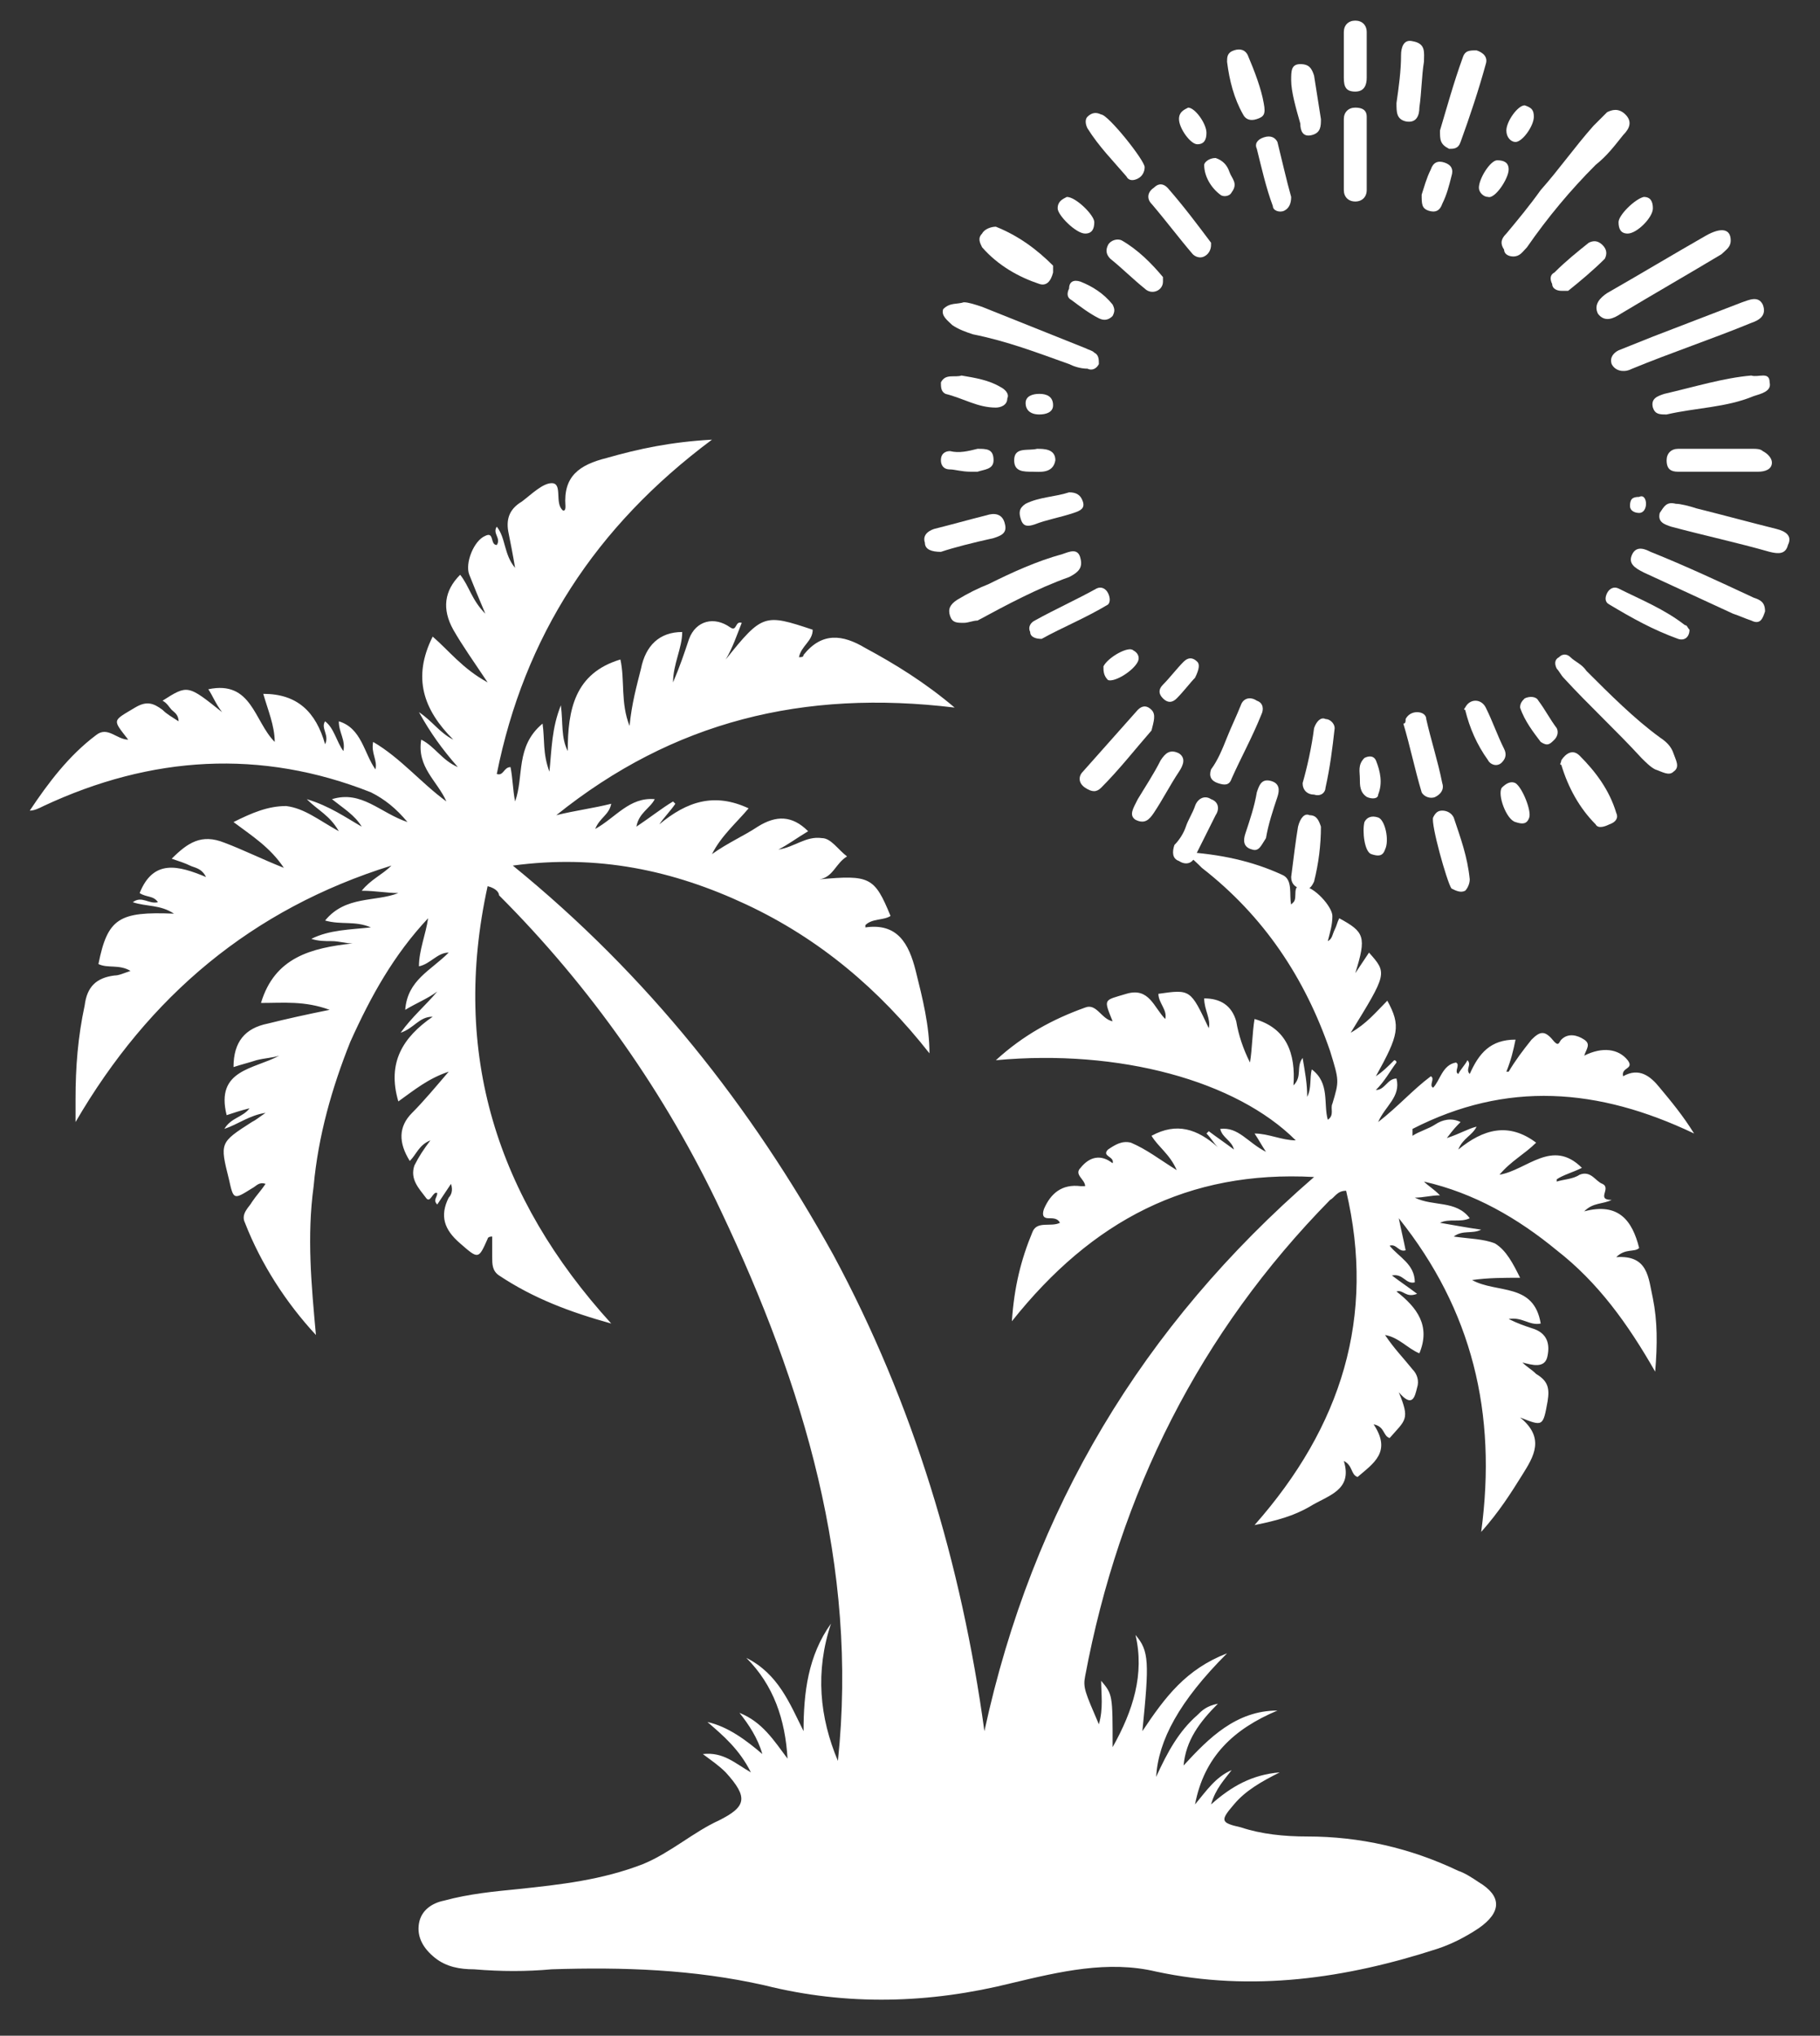 <?xml version="1.0" encoding="UTF-8"?> <svg xmlns="http://www.w3.org/2000/svg" xmlns:xlink="http://www.w3.org/1999/xlink" version="1.1" x="0px" y="0px" viewBox="0 0 79.5 88.9" style="enable-background:new 0 0 79.5 88.9;" xml:space="preserve"><rect x="0" y="0" width="79.5" height="88.9" fill="#333333" stroke="none"/> <style type="text/css"> .st0{fill:#FFFFFF;stroke:#000000;stroke-miterlimit:10;} .st1{fill:#C1B496;} .st2{fill:#FFFFFF;} .st3{fill:#DBD4C7;} .st4{fill:#645F51;} .st5{fill:#ABC170;} .st6{fill:#68802B;} .st7{fill:#7BC9D2;} .st8{fill:#00ADB9;} .st9{fill:#FBB126;} .st10{fill:#68762B;} .st11{fill:#AFD4D4;} .st12{fill:#00A4C0;} .st13{fill:url(#SVGID_1_);} .st14{clip-path:url(#SVGID_00000182529101737603480870000017527516230290552725_);} .st15{fill:#514D40;} .st16{fill:none;stroke:#514D40;stroke-width:3;stroke-miterlimit:10;} .st17{clip-path:url(#SVGID_00000158710876255480499040000012168058259816082611_);} .st18{fill:none;} .st19{clip-path:url(#SVGID_00000177445474876987352720000004968421911697012386_);} .st20{fill:none;stroke:#514D40;stroke-miterlimit:10;} .st21{fill:#FFFFFF;stroke:#FFFFFF;stroke-miterlimit:10;} .st22{fill:none;stroke:#FFFFFF;stroke-width:0.25;stroke-linejoin:round;stroke-miterlimit:10;} .st23{fill:#29AAE1;} </style> <g id="fond"> </g> <g id="Calque_1"> <g id="S6bABM_00000178915168807001386920000016598767761634896552_"> <g> <path class="st2" d="M21.3,38.7c-1.6,7.3,0.4,13.6,5.4,19.1c-1.8-0.5-3.4-1.1-4.9-2.1c-0.3-0.2-0.3-0.5-0.3-0.8 c0-0.3,0-0.6,0-0.9c-0.2,0-0.2,0.1-0.2,0.1c-0.4,0.9-0.4,0.9-1.2,0.2c-0.7-0.6-0.9-1.2-0.5-2c0.1-0.1,0.2-0.3,0.1-0.6 c-0.2,0.3-0.4,0.6-0.6,0.9c-0.2-0.2,0-0.3,0-0.5c-0.2-0.1-0.3,0.5-0.5,0.2c-0.3-0.4-0.7-0.8-0.5-1.4c0.2-0.4,0.4-0.7,0.7-1.1 c-0.5,0.2-0.6,0.6-0.9,0.9c-0.5-0.8-0.5-1.5,0.1-2.1c0.5-0.5,1-1.1,1.6-1.8c-0.9,0.3-1.5,0.8-2.2,1.3c-0.5-1.7,0.2-2.8,1.5-3.7 c-0.6,0-0.8,0.5-1.4,0.7c0.5-0.7,1.1-1.2,1.6-1.8c-0.4,0.3-0.9,0.5-1.4,0.8c0.1-1.3,1.1-1.7,1.9-2.5c-0.5,0-0.8,0.5-1.3,0.6 c0-0.7,0.3-1.4,0.4-2.1c-1.5,1.6-2.5,3.4-3.4,5.4c-0.8,2-1.4,4.1-1.6,6.3c-0.3,2.2-0.1,4.3,0.1,6.5c-1.3-1.4-2.4-3.1-3.1-4.9 c-0.2-0.4,0.2-0.7,0.3-0.9c0.2-0.3,0.4-0.5,0.6-0.8c-0.3-0.1-0.4,0.1-0.6,0.2c-0.8,0.5-0.8,0.5-1-0.4c-0.4-1.6-0.4-1.6,1-2.5 c0.2-0.1,0.3-0.2,0.6-0.4c-0.7,0.1-1.2,0.5-1.8,0.7c0.3-0.5,0.8-0.5,1.1-0.9c-0.4,0.1-0.7,0.2-1,0.3c-0.5-2,1.2-2,2.3-2.6 c-0.3,0.1-0.6,0.1-1,0.2c-0.3,0.1-0.7,0.2-1,0.3c0-1.1,0.5-1.7,1.5-1.9c0.8-0.2,1.7-0.4,2.7-0.6c-1.1-0.4-2-0.3-3-0.3 c0.6-2,2.2-2.4,4-2.6c-0.3,0-0.6-0.1-0.9-0.1c-0.3,0-0.6,0-0.9-0.1c0.8-0.4,1.7-0.4,2.6-0.5c-0.7-0.3-1.3-0.1-2-0.3 c0.9-1.1,2.2-0.8,3.2-1.2c-0.5,0-1-0.1-1.6-0.1c0.4-0.5,0.9-0.7,1.3-1.1C11,39.7,6.5,43.5,3.3,49c0-0.3,0-0.7,0-1 c0-1.4,0.1-2.7,0.4-4.1c0.1-0.8,0.5-1.2,1.3-1.3c0.2,0,0.4-0.1,0.7-0.2c-0.5-0.3-1-0.1-1.4-0.3c0.4-2,0.9-2.3,3.3-2.2 c-0.6-0.4-1.2-0.3-1.8-0.5c0.4-0.3,0.7,0.1,1.1,0c-0.2-0.3-0.5-0.2-0.8-0.4c0.6-1.5,1.7-1.2,2.9-0.7c-0.2-0.4-0.5-0.4-0.7-0.5 c-0.2-0.1-0.5-0.2-0.8-0.3c0.7-0.7,1.3-1.1,2.3-0.7c0.8,0.3,1.6,0.7,2.6,1.1c-0.6-0.9-1.4-1.4-2.2-2c0.8-0.4,1.5-0.7,2.3-0.7 c0.8,0.1,1.4,0.6,2.3,1.1c-0.4-0.7-0.9-0.9-1.4-1.4c1,0.3,1.7,0.8,2.4,1.2c-0.3-0.5-0.8-0.8-1.3-1.2c1.3-0.4,2.1,0.6,3.3,1 c-0.5-0.6-1-1-1.6-1.3c-4.8-1.9-9.6-1.6-14.3,0.6c-0.2,0.1-0.4,0.2-0.6,0.2C2.1,34.2,3,33,4.2,32.1c0.5-0.4,0.9,0.2,1.4,0.2 c-0.7-0.9-0.7-0.8,0.3-1.4c0.5-0.3,0.8-0.2,1.2,0.1c0.2,0.2,0.4,0.3,0.7,0.5c0-0.3-0.2-0.4-0.3-0.5c-0.1-0.1-0.2-0.3-0.4-0.4 c1.1-0.7,1.1-0.7,2.6,0.5c-0.3-0.4-0.4-0.7-0.6-1c1.9-0.4,2,1.4,2.9,2.3c0-0.7-0.3-1.4-0.5-2.1c1.5,0,2.3,0.8,2.7,2.2 c0.2-0.4-0.2-0.7,0-1c0.4,0.3,0.5,0.9,0.8,1.3c0.1-0.5-0.2-0.8-0.2-1.3c1,0.3,1.1,1.4,1.6,2.1c0.1-0.4-0.2-0.7-0.1-1.2 c1.2,0.7,2.1,1.8,3.2,2.6c-0.4-0.9-1.3-1.5-1.1-2.7c0.6,0.3,0.9,0.9,1.6,1.2c-0.7-0.8-1.2-1.5-1.7-2.4c0.6,0.4,0.9,0.9,1.5,1.2 c-1.3-1.3-1.8-2.7-0.9-4.5c0.7,0.6,1.3,1.4,2.4,2c-0.6-0.9-1.1-1.6-1.5-2.3c-0.5-0.9-0.4-1.7,0.3-2.4c0.4,0.5,0.5,1.1,1.1,1.7 c-0.3-0.7-0.5-1.2-0.7-1.7c-0.2-0.5,0.2-1.5,0.7-1.7c0.4-0.2,0.2,0.4,0.5,0.4c0.2-0.3-0.2-0.5,0-0.8c0.4,0.5,0.3,1.2,0.8,1.8 c-0.1-0.6-0.2-1.1-0.3-1.6c-0.1-0.6,0.1-1,0.6-1.3c0.4-0.3,0.9-0.8,1.3-0.8c0.5,0,0.1,0.9,0.5,1.2c0.1,0,0.1-0.1,0.1-0.2 c-0.1-1.3,0.6-1.8,1.8-2.1c1.4-0.4,2.8-0.7,4.6-0.8c-5.1,3.8-8.2,8.6-9.4,14.6c0.3,0.1,0.3-0.3,0.6-0.3c0.1,0.5,0.1,1,0.2,1.5 c0.4-1.1,0-2.4,1.2-3.4c0.1,0.7,0,1.3,0.3,2.1c0.1-1,0.1-1.9,0.5-2.9c0.1,0.8,0,1.4,0.3,2c0-1.8,0.3-3.4,2.3-4 c0.2,0.9,0,1.9,0.4,2.9c0.1-1,0.3-1.7,0.5-2.5c0.2-1,0.8-1.6,1.8-1.6c0,0.7-0.4,1.4-0.4,2.2c0.3-0.7,0.5-1.3,0.7-1.9 c0.3-0.8,1.1-1,1.8-0.5c0.3,0.2,0.2-0.3,0.5-0.2c-0.2,0.5-0.4,1.1-0.7,1.6c1.6-2,1.7-2,3.8-1.3c0,0.5-0.5,0.7-0.6,1.2 c0.1,0,0.2,0,0.2-0.1c0.8-1,1.7-0.9,2.7-0.3c1.3,0.7,2.6,1.5,3.9,2.6c-6.6-0.8-12.3,0.6-17.4,4.7c0.8-0.2,1.6-0.3,2.4-0.5 c-0.1,0.5-0.5,0.6-0.7,1.1c0.9-0.5,1.5-1.4,2.6-1.3c-0.2,0.4-0.7,0.6-0.8,1.2c0.6-0.4,1.1-0.8,1.6-1.1c0,0,0.1,0.1,0.1,0.1 c-0.2,0.3-0.5,0.6-0.7,0.9c1.2-1,2.4-1.4,3.9-0.7c-0.5,0.6-1.2,1.2-1.6,2c0.7-0.5,1.4-0.8,2-1.2c0.8-0.5,1.5-0.5,2.2,0.2 c-0.5,0.3-0.9,0.6-1.3,0.8c0.7-0.1,1.2-0.6,1.9-0.5c0.4,0,0.7,0.5,1.1,0.8c-0.5,0.3-0.6,0.9-1.2,1c2.2-0.2,2.4-0.1,3.1,1.6 c-0.3,0.2-0.8,0.1-1.1,0.4c0,0.1,0,0.1,0,0.1c1.4-0.2,1.9,0.7,2.2,1.9c0.3,1.2,0.6,2.4,0.6,3.6c-2.2-2.8-4.8-5-8-6.5 c-3.2-1.5-6.5-2.2-10.2-1.7c5.9,4.8,10.4,10.5,14,17c3.5,6.5,5.6,13.5,6.6,20.8c2.1-9.7,6.9-17.7,14.4-24.2 c-5.5-0.3-9.7,1.9-13.2,6.3c0.1-1.5,0.4-2.7,0.9-3.9c0.2-0.5,0.8-0.2,1.2-0.4c-0.1-0.2-0.3-0.2-0.5-0.2c-0.2,0-0.3-0.1-0.2-0.4 c0.3-0.7,0.8-1.1,1.6-1c0.1,0,0.1,0,0.2,0c0-0.3-0.5-0.5-0.2-0.8c0.4-0.5,0.9-0.6,1.4-0.2c0.1-0.3-0.5-0.3-0.2-0.6 c0.3-0.2,0.6-0.4,1-0.3c0.7,0.3,1.2,0.7,2,1.2c-0.3-0.7-0.8-1-1.1-1.5c1.1-0.6,2-0.3,2.9,0.5c-0.2-0.2-0.3-0.4-0.5-0.6 c0,0,0.1-0.1,0.1-0.1c0.4,0.3,0.7,0.5,1.1,0.8c-0.1-0.4-0.5-0.5-0.6-0.9c0.8-0.1,1.2,0.6,2,1c-0.2-0.3-0.3-0.5-0.5-0.8 c0.6,0,1.2,0.3,1.8,0.3c-2.6-2.6-7.7-4-13.1-3.5c1.2-1.1,2.5-1.8,3.9-2.3c0.5-0.2,0.7,0.5,1.2,0.6c-0.4-1-0.4-0.9,0.6-1.2 c1-0.3,1.2,0.6,1.7,1.1c0.1-0.4-0.3-0.7-0.3-1.1c1.4-0.2,1.4-0.2,2.2,1.5c0.1-0.4-0.2-0.8-0.2-1.3c0.7,0,1.2,0.3,1.4,1 c0.1,0.6,0.3,1.2,0.6,1.8c0.1-0.6,0.1-1.3,0.2-1.9c1.4,0.4,1.8,1.5,1.7,2.9c0.4-0.4,0.1-0.8,0.4-1.2c0.1,0.6,0.2,1.1,0.2,1.7 c0.2-0.4,0.1-0.8,0.2-1.2c0.8,0.6,0.5,1.5,0.7,2.2c0.3-0.2,0.1-0.5,0.2-0.7c0.3-1,0.3-1-0.1-2.3c-1.1-3.2-2.9-5.9-5.6-8 c-0.2-0.2-0.4-0.4-0.8-0.7c1.6,0.1,3,0.4,4.3,1c0.5,0.2,0.3,0.9,0.4,1.3c0,0,0.1-0.1,0.1-0.1c0.2-0.2-0.1-0.8,0.4-0.7 c0.5,0,1.3,0.9,1.3,1.3c0,0.4-0.1,0.7-0.2,1.1c0.2-0.1,0.2-0.3,0.3-0.5c0.1-0.2,0.1-0.3,0.2-0.5c1.1,0.6,1.2,0.8,0.7,2.4 c0.2-0.3,0.4-0.6,0.6-0.9c0.8,0.9,0.8,0.9-0.8,3.5c0.7-0.4,1.1-0.9,1.6-1.4c0.6,1.1,0.5,1.5-0.5,3.3c0.3-0.2,0.5-0.4,0.8-0.7 c0,0,0.1,0,0.1,0.1c-0.3,0.4-0.5,0.8-0.9,1.2c0.4,0,0.5-0.5,0.9-0.5c0.2,0.8-0.5,1.2-0.8,1.9c0.9-0.7,1.5-1.4,2.3-2 c0.2,0.1-0.1,0.4,0.1,0.5c0.3-0.3,0.4-1,1-1.1c0.2,0.1-0.1,0.4,0.1,0.5c0.1-0.2,0.3-0.4,0.4-0.6c0.2,0.2-0.1,0.4,0.1,0.6 c0.4-0.9,0.9-1.5,2-1.5c-0.1,0.5-0.2,0.9-0.4,1.4c0,0,0.1,0,0.1,0c0.3-0.5,0.6-0.9,1-1.4c0.4-0.4,0.6-0.4,1,0.1 c0.2,0.2,0.2,0,0.3-0.1c0.3-0.3,0.7-0.2,1,0c0.3,0.2,0.1,0.4,0,0.7c0.8-0.4,1.5-0.3,1.9,0.2c0.3,0.4-0.3,0.3-0.2,0.7 c0.7-0.4,1.2,0,1.6,0.5c0.5,0.6,1,1.2,1.5,2c-4.2-2-8.2-2.3-12.3-0.2c0,0.1,0,0.2,0,0.3c0.3-0.2,0.7-0.3,1-0.5 c0.3-0.2,0.7-0.3,1.1-0.1c-0.2,0.2-0.3,0.3-0.6,0.7c0.6-0.2,0.9-0.4,1.3-0.5c-0.2,0.4-0.6,0.5-0.8,1c1.1-0.9,2.2-1.2,3.4-0.3 c-0.5,0.5-1.1,0.8-1.6,1.4c1.2-0.2,2.3-1.6,3.6-0.3c-0.4,0.2-0.8,0.3-1.1,0.5c0,0,0,0.1,0,0.1c0.3-0.1,0.7-0.1,1-0.3 c0.5-0.2,0.7,0.3,1,0.4c0.4,0.2-0.3,0.7,0.4,0.7c-0.4,0.2-0.8,0.1-1.2,0.5c1.5-0.4,2.1,0.4,2.4,1.6c-0.2,0.2-0.6,0-1,0.4 c1.4-0.1,1.4,0.9,1.6,1.8c0.2,1,0.2,2,0.1,3.2c-1.2-2.1-2.5-3.9-4.3-5.3c-1.7-1.4-3.6-2.5-5.8-3c0.2,0.2,0.4,0.3,0.7,0.6 c-0.4,0-0.7,0.1-1.1,0.1c0.8,0.4,1.8,0.1,2.4,0.9c-0.4,0.2-0.9,0-1.3,0.2c0.6,0.1,1.1,0.2,1.8,0.3c-0.4,0.2-0.8,0-1.2,0.3 c0.7,0.1,1.3,0.1,1.8,0.3c0.5,0.3,0.8,0.9,1.1,1.5c-0.7,0-1.4,0-2.1,0.1c1.1,0.6,2.7,0.1,3,1.9c-0.5,0.1-0.8-0.3-1.4-0.2 c0.4,0.2,0.7,0.3,1,0.4c0.7,0.2,0.8,0.7,0.7,1.2c-0.1,0.6-0.7,0.4-1.1,0.3c0.2,0.2,0.4,0.3,0.6,0.5c0.5,0.3,0.6,0.6,0.5,1.2 c-0.2,1.1-0.2,1.1-1.2,0.7c1.1,0.9,0.6,1.7,0.1,2.5c-0.5,0.8-1,1.6-1.8,2.5c0.7-5.2-0.4-9.7-3.6-13.7c0.1,0.5,0.2,0.9,0.3,1.4 c-0.3,0.1-0.4-0.3-0.7-0.2c0.4,0.5,1.1,0.8,1.1,1.6c-0.4,0.1-0.5-0.4-1-0.3c0.4,0.3,0.7,0.5,1.1,0.8c-0.5,0.2-0.6-0.2-0.9-0.1 c0.9,0.7,1.5,1.5,1,2.7c-0.5-0.2-0.9-0.7-1.5-0.8c0.4,0.6,0.8,1,1.2,1.5c0.2,0.2,0.3,0.5,0.2,0.8c-0.1,0.4-0.2,0.9-0.8,0.2 c0.5,1.2,0.3,1.2-0.4,2c-0.3-0.1-0.2-0.5-0.7-0.6c0.8,1.2,0,1.7-0.7,2.3c-0.3-0.1-0.2-0.5-0.6-0.7c0.4,1.3-0.7,1.5-1.5,2 c-0.7,0.4-1.4,0.6-2.4,0.8c3.8-4.3,5.3-9.1,4-14.6c-0.4,0-0.5,0.3-0.7,0.4c-5.7,5.8-9.2,12.8-10.7,20.8c-0.1,0.5,0,0.7,0.6,2.1 c0.2-0.7,0.1-1.3,0.1-1.9c0.5,0.6,0.5,0.6,0.5,2.9c0.9-1.6,1.4-3.2,1-4.9c0.6,0.7,0.6,1.2,0.3,4.2c1-1.5,1.9-2.7,3.7-3.4 c-2.1,2.1-3,3.8-3.1,5.4c0.5-1.1,1-2,1.8-2.7c0.2-0.2,0.4-0.4,0.9-0.5c-0.8,0.8-1.4,1.6-1.5,2.7c1.1-1.2,2.3-2.4,4.1-2.4 c-1.9,0.8-3.2,2-3.6,4.1c0.5-0.6,0.9-1.2,1.6-1.5c-0.3,0.4-0.7,0.8-0.9,1.5c0.9-0.8,1.8-1.3,3-1.4c-0.8,0.4-1.5,0.8-2,1.4 c-0.6,0.7-0.6,0.8,0.3,1c0.9,0.3,1.9,0.4,2.9,0.4c2.3,0,4.5,0.5,6.6,1.5c0.3,0.1,0.6,0.3,0.9,0.5c1,0.6,1,1.3,0,2 c-0.6,0.4-1.2,0.7-1.8,0.9c-4,1.3-8.1,1.9-12.3,1c-2.1-0.5-4.2,0-6.3,0.5c-3.6,0.9-7.2,1-10.8,0.1c-3.1-0.7-6.2-0.8-9.3-0.7 c-1.1,0.1-2.2,0.1-3.4,0c-0.6,0-1.2-0.1-1.7-0.5c-0.5-0.4-0.8-0.9-0.7-1.5c0.1-0.6,0.6-0.9,1.1-1c1.1-0.3,2.2-0.4,3.2-0.5 c1.9-0.2,3.7-0.4,5.5-1.1c1.2-0.5,2.2-1.4,3.3-1.9c1.2-0.6,1.3-1,0.3-2.1c-0.3-0.3-0.6-0.5-1-0.8c0.9-0.1,1.4,0.4,2.1,0.8 c-0.5-1-1.2-1.6-1.9-2.2c0.9,0.2,1.7,0.8,2.4,1.4c-0.2-0.7-0.6-1.3-1-1.8c1,0.4,1.5,1.2,2.1,2c-0.1-1.7-0.6-3.2-1.8-4.4 c1.4,0.7,1.9,2,2.5,3.2c0-1.7,0.2-3.3,1.2-4.7c-0.7,2.1-0.5,4.1,0.3,6c0.9-8.5-1.5-16.4-5.1-24c-2.4-5.1-5.7-9.8-9.7-13.8 C21.8,39,21.7,38.8,21.3,38.7z"></path> </g> </g> <g> <path class="st2" d="M66.1,11.2c-0.2,0-0.4-0.1-0.4-0.3c-0.2-0.3-0.1-0.5,0.1-0.7c0.5-0.6,1-1.2,1.5-1.9c0.8-0.9,1.5-1.9,2.3-2.8 c0.2-0.2,0.4-0.4,0.6-0.6C70.4,4.8,70.7,4.7,71,5c0.3,0.3,0.2,0.6-0.1,0.9c-0.4,0.5-0.7,0.9-1.2,1.3c-1.1,1.1-2.1,2.3-3,3.6 C66.5,11,66.4,11.2,66.1,11.2z"></path> <path class="st2" d="M42.1,13.2c0.2,0,0.5,0.1,0.8,0.2c1.5,0.6,3,1.2,4.5,1.8c0.2,0.1,0.3,0.1,0.4,0.2c0.2,0.1,0.2,0.3,0.2,0.5 c-0.1,0.2-0.3,0.3-0.5,0.2c-0.3,0-0.6-0.1-0.8-0.2c-1.4-0.5-2.7-1-4.2-1.3c-0.3-0.1-0.6-0.2-0.9-0.4c-0.2-0.2-0.5-0.4-0.4-0.7 C41.5,13.2,41.8,13.3,42.1,13.2z"></path> <path class="st2" d="M70.9,16.2c-0.2,0-0.4-0.1-0.5-0.3c-0.1-0.3,0.1-0.5,0.3-0.6c0.5-0.2,1-0.4,1.5-0.6c1.3-0.5,2.6-1,3.9-1.5 c0.3-0.1,0.7-0.3,0.9,0.1c0.2,0.5-0.2,0.7-0.5,0.8c-1.7,0.7-3.5,1.3-5.2,2C71.1,16.2,71,16.2,70.9,16.2z"></path> <path class="st2" d="M42.1,27.2c-0.3,0-0.5,0-0.6-0.3c-0.1-0.3,0-0.5,0.3-0.7c0.5-0.3,0.9-0.5,1.4-0.7c1-0.5,2.1-1,3.2-1.3 c0.3-0.1,0.7-0.3,0.8,0.2c0.1,0.4-0.1,0.6-0.5,0.8c-1.4,0.5-2.7,1.2-4,1.9C42.5,27.1,42.3,27.2,42.1,27.2z"></path> <path class="st2" d="M75.6,10.5c0,0.3-0.2,0.4-0.4,0.6c-1.5,0.9-2.9,1.7-4.4,2.6c-0.3,0.2-0.7,0.4-1,0c-0.2-0.4,0.1-0.7,0.4-0.9 c1.4-0.8,2.9-1.7,4.3-2.5C75.2,9.9,75.6,10,75.6,10.5z"></path> <path class="st2" d="M77.1,26.7c-0.1,0.3-0.2,0.6-0.6,0.4c-0.3-0.1-0.5-0.2-0.8-0.3c-1.3-0.6-2.6-1.2-3.9-1.8 c-0.4-0.2-0.7-0.4-0.5-0.8c0.2-0.4,0.6-0.2,0.8-0.1c1.5,0.6,3,1.3,4.5,2C76.9,26.2,77.1,26.3,77.1,26.7z"></path> <path class="st2" d="M73.2,22c0.2,0,0.6,0.1,0.9,0.2c1.2,0.3,2.3,0.6,3.5,0.9c0.4,0.1,0.7,0.3,0.5,0.7c-0.1,0.4-0.4,0.4-0.8,0.3 c-1.4-0.4-2.8-0.7-4.3-1.1c-0.3-0.1-0.6-0.2-0.5-0.6C72.7,22.1,72.8,21.9,73.2,22z"></path> <path class="st2" d="M76.5,16.4c0.3,0.1,0.8-0.2,0.8,0.3c0.1,0.4-0.4,0.5-0.7,0.6c-1.2,0.5-2.5,0.5-3.8,0.8c-0.3,0-0.5,0-0.6-0.3 c-0.1-0.4,0.2-0.5,0.5-0.6C74,16.9,75.3,16.5,76.5,16.4z"></path> <path class="st2" d="M62.9,5.7c0.3-1,0.6-2.1,1-3.2c0.1-0.3,0.3-0.3,0.6-0.3c0.3,0.1,0.5,0.3,0.4,0.6c-0.3,1.1-0.7,2.3-1.1,3.4 c-0.1,0.3-0.3,0.3-0.5,0.3C62.9,6.3,62.9,6.1,62.9,5.7z"></path> <path class="st2" d="M75.1,20.6c-0.6,0-1.2,0-1.8,0c-0.3,0-0.5-0.1-0.5-0.5c0-0.3,0.2-0.5,0.5-0.5c1.1,0,2.2,0,3.3,0 c0.1,0,0.3,0,0.4,0.1c0.2,0.1,0.4,0.3,0.4,0.5c0,0.3-0.3,0.4-0.6,0.4C76.3,20.6,75.7,20.6,75.1,20.6 C75.1,20.6,75.1,20.6,75.1,20.6z"></path> <path class="st2" d="M46,11.9c-0.1,0.4-0.3,0.6-0.6,0.5c-0.9-0.3-1.8-0.8-2.5-1.6c-0.1-0.2-0.2-0.4,0-0.6c0.1-0.2,0.4-0.3,0.6-0.3 c1,0.4,1.8,1,2.5,1.7C46,11.7,46,11.8,46,11.9z"></path> <path class="st2" d="M59.7,6.8c0,0.5,0,1,0,1.5c0,0.3-0.2,0.5-0.5,0.5c-0.3,0-0.5-0.2-0.5-0.5c0-1,0-2.1,0-3.1 c0-0.3,0.2-0.5,0.5-0.5c0.3,0,0.5,0.1,0.5,0.4C59.7,5.7,59.7,6.2,59.7,6.8C59.7,6.8,59.7,6.8,59.7,6.8z"></path> <path class="st2" d="M52.9,10.7c0,0.2-0.1,0.4-0.3,0.5c-0.2,0.1-0.4,0-0.5-0.1c-0.6-0.7-1.2-1.5-1.8-2.2c-0.2-0.2-0.2-0.5,0.1-0.7 c0.2-0.2,0.4-0.2,0.6,0c0.7,0.8,1.3,1.6,1.9,2.4C52.9,10.6,52.9,10.6,52.9,10.7z"></path> <path class="st2" d="M41.1,24.1c-0.4,0-0.7-0.1-0.7-0.4c-0.1-0.3,0.1-0.5,0.4-0.6c0.8-0.2,1.5-0.4,2.3-0.6 c0.3-0.1,0.7-0.1,0.8,0.4c0.1,0.4-0.2,0.5-0.5,0.6C42.5,23.7,41.7,23.9,41.1,24.1z"></path> <path class="st2" d="M50,7.3c0,0.2-0.1,0.4-0.3,0.5c-0.2,0.1-0.4,0.1-0.5-0.1C48.6,7,48,6.4,47.5,5.6c-0.1-0.2-0.1-0.4,0-0.5 c0.2-0.2,0.4-0.2,0.6-0.1C48.4,5,50,7,50,7.3z"></path> <path class="st2" d="M73.8,27.5c0,0.3-0.2,0.5-0.5,0.4c-1.1-0.4-2-0.9-3-1.5c-0.2-0.1-0.2-0.3-0.1-0.5c0.1-0.2,0.3-0.3,0.5-0.2 c1,0.5,2,0.9,2.9,1.6C73.7,27.3,73.7,27.4,73.8,27.5z"></path> <path class="st2" d="M45.5,27.9c-0.3,0-0.5-0.1-0.5-0.3c-0.1-0.2,0-0.4,0.2-0.5c0.9-0.5,1.8-0.9,2.7-1.4c0.2-0.1,0.4,0,0.5,0.2 c0.1,0.2,0.1,0.4,0,0.5C47.4,27,46.4,27.4,45.5,27.9z"></path> <path class="st2" d="M56.4,8.6c0,0.3-0.1,0.5-0.3,0.6c-0.2,0.1-0.5,0-0.5-0.2c-0.3-0.8-0.5-1.7-0.7-2.5c-0.1-0.2,0-0.4,0.3-0.5 c0.3-0.1,0.5,0,0.6,0.2C56,7,56.2,7.9,56.4,8.6z"></path> <path class="st2" d="M55.2,4.5c0.1,0.5,0,0.6-0.3,0.7c-0.3,0.1-0.5,0-0.6-0.2c-0.4-0.7-0.6-1.5-0.7-2.3c0-0.2,0-0.4,0.3-0.5 c0.3-0.1,0.5,0,0.6,0.2C54.8,3.1,55.1,3.9,55.2,4.5z"></path> <path class="st2" d="M62.2,2.7c-0.1,0.6-0.1,1.3-0.2,2c0,0.3-0.1,0.7-0.6,0.6C61,5.2,61,4.9,61,4.5c0.1-0.7,0.2-1.4,0.2-2.1 c0-0.3,0.1-0.7,0.5-0.6C62.3,1.9,62.2,2.3,62.2,2.7z"></path> <path class="st2" d="M42,16.4c0.6,0.1,1.2,0.2,1.7,0.5c0.2,0.1,0.4,0.3,0.3,0.5c0,0.3-0.3,0.4-0.5,0.4c-0.8,0-1.4-0.4-2.2-0.6 c-0.2-0.1-0.2-0.3-0.2-0.5C41.3,16.3,41.7,16.5,42,16.4z"></path> <path class="st2" d="M59.7,2.5c0,0.3,0,0.6,0,0.9c0,0.3-0.1,0.6-0.5,0.6c-0.4,0-0.5-0.2-0.5-0.6c0-0.7,0-1.4,0-2 c0-0.3,0.2-0.5,0.5-0.5c0.3,0,0.5,0.2,0.5,0.5C59.7,1.8,59.7,2.1,59.7,2.5C59.7,2.5,59.7,2.5,59.7,2.5z"></path> <path class="st2" d="M56.4,3.5c0-0.4,0-0.7,0.4-0.7c0.4,0,0.5,0.2,0.6,0.5c0.1,0.6,0.2,1.3,0.3,1.9c0,0.3,0,0.6-0.4,0.7 c-0.4,0.1-0.5-0.2-0.5-0.5C56.6,4.7,56.4,4,56.4,3.5z"></path> <path class="st2" d="M46.7,21.5c0.3,0,0.5,0.1,0.6,0.4c0.1,0.3-0.1,0.4-0.4,0.5c-0.6,0.2-1.2,0.3-1.7,0.5 c-0.3,0.1-0.5,0.1-0.6-0.2c-0.1-0.3-0.1-0.5,0.2-0.7C45.4,21.7,46.1,21.7,46.7,21.5z"></path> <path class="st2" d="M50.8,12.3c0,0.4-0.5,0.6-0.8,0.3c-0.5-0.4-1-0.9-1.5-1.3c-0.2-0.2-0.2-0.4-0.1-0.6c0.1-0.2,0.4-0.3,0.6-0.2 c0.7,0.4,1.3,1,1.8,1.6C50.8,12.1,50.8,12.2,50.8,12.3z"></path> <path class="st2" d="M68.2,12.7c-0.2,0-0.4-0.1-0.4-0.3c-0.1-0.2-0.1-0.4,0.1-0.5c0.5-0.5,1-0.9,1.5-1.3c0.2-0.1,0.4-0.1,0.6,0.1 c0.2,0.2,0.2,0.4,0.1,0.6c-0.5,0.5-1.1,1-1.6,1.4C68.3,12.7,68.2,12.7,68.2,12.7z"></path> <path class="st2" d="M42.4,20.6c-0.4,0-0.7-0.1-0.9-0.1c-0.3,0-0.4-0.2-0.4-0.4c0-0.3,0.2-0.4,0.4-0.4c0.4,0.1,0.8,0,1.2-0.1 c0.4,0,0.7,0,0.7,0.5c0,0.4-0.4,0.4-0.7,0.5C42.6,20.6,42.4,20.6,42.4,20.6z"></path> <path class="st2" d="M47.2,12.3c0.5,0.2,1,0.5,1.4,1c0.1,0.2,0.1,0.3,0,0.5c-0.2,0.2-0.4,0.2-0.6,0.1c-0.4-0.2-0.8-0.5-1.2-0.8 c-0.2-0.1-0.2-0.3-0.1-0.5C46.7,12.3,46.9,12.2,47.2,12.3z"></path> <path class="st2" d="M62.1,8.5c0.1-0.3,0.2-0.7,0.4-1.1c0.1-0.3,0.3-0.4,0.6-0.3c0.3,0.1,0.4,0.3,0.3,0.6 c-0.1,0.4-0.2,0.8-0.4,1.2c-0.1,0.3-0.3,0.4-0.6,0.3C62.1,9.1,62.1,8.9,62.1,8.5z"></path> <path class="st2" d="M47.4,10.2c-0.4,0-1.2-0.8-1.2-1.1c0-0.3,0.2-0.4,0.4-0.5c0.4,0,1.2,0.8,1.2,1.1C47.8,10,47.7,10.2,47.4,10.2 z"></path> <path class="st2" d="M71.1,10.2c-0.3,0-0.4-0.2-0.4-0.5c0-0.3,0.7-1,1.1-1.1c0.3,0,0.4,0.2,0.4,0.5C72.2,9.5,71.5,10.2,71.1,10.2z "></path> <path class="st2" d="M45.1,20.6c-0.4,0-0.8,0-0.8-0.5c0-0.6,0.6-0.4,1-0.5c0.3,0,0.8,0,0.8,0.5C46,20.7,45.4,20.6,45.1,20.6z"></path> <path class="st2" d="M52.3,6.3c-0.3,0-0.8-0.7-0.8-1.1c0-0.3,0.2-0.4,0.4-0.5c0.3,0,0.8,0.7,0.8,1.1C52.7,6.1,52.6,6.3,52.3,6.3z"></path> <path class="st2" d="M53.1,6.9c0.3,0.1,0.5,0.3,0.6,0.6c0.1,0.3,0.4,0.5,0.1,0.9c-0.1,0.2-0.4,0.2-0.5,0.1 c-0.4-0.3-0.7-0.8-0.7-1.3C52.6,7.1,52.8,6.9,53.1,6.9z"></path> <path class="st2" d="M65.9,7.4c0,0.4-0.6,1.3-0.9,1.2c-0.2,0-0.4-0.2-0.4-0.4c0-0.4,0.5-1.2,0.8-1.2C65.7,7,65.9,7.1,65.9,7.4z"></path> <path class="st2" d="M67,5.1c0,0.4-0.5,1.1-0.8,1.1c-0.2,0-0.4-0.2-0.4-0.5c0-0.4,0.5-1.1,0.8-1.1C66.9,4.7,67,4.8,67,5.1z"></path> <path class="st2" d="M45.4,18.1c-0.4,0-0.6-0.2-0.6-0.5c0-0.3,0.3-0.4,0.6-0.4c0.3,0,0.6,0.1,0.6,0.5C46,18,45.7,18.1,45.4,18.1z"></path> <path class="st2" d="M72.3,33.6c-0.2-0.1-0.4-0.3-0.6-0.5c-1.1-1.2-2.3-2.3-3.4-3.5c-0.1-0.1-0.2-0.3-0.3-0.4 c-0.1-0.2-0.1-0.4,0.1-0.5c0.2-0.2,0.4-0.1,0.5,0c0.2,0.2,0.5,0.3,0.7,0.6c1,1,2.1,2.1,3.2,2.9c0.3,0.2,0.5,0.4,0.6,0.7 c0.1,0.3,0.3,0.6,0,0.8C72.9,33.9,72.6,33.7,72.3,33.6z"></path> <path class="st2" d="M50.3,31.9c-0.7,0.8-1.4,1.7-2.2,2.5c-0.2,0.2-0.4,0.2-0.7,0c-0.3-0.2-0.3-0.5-0.1-0.7 c0.8-0.9,1.6-1.8,2.4-2.7c0.2-0.2,0.4-0.2,0.6,0C50.5,31.2,50.4,31.5,50.3,31.9z"></path> <path class="st2" d="M68.2,33.2c0.2-0.3,0.5-0.5,0.8-0.2c0.7,0.7,1.3,1.5,1.6,2.5c0.1,0.2,0,0.4-0.3,0.5c-0.2,0.1-0.5,0.2-0.6,0 c-0.7-0.7-1.2-1.6-1.5-2.6C68.1,33.4,68.2,33.3,68.2,33.2z"></path> <path class="st2" d="M53.6,32.2c0.2-0.5,0.4-0.9,0.6-1.4c0.1-0.3,0.4-0.4,0.7-0.2c0.3,0.1,0.3,0.4,0.2,0.6c-0.4,1-0.9,1.9-1.3,2.8 c-0.1,0.3-0.3,0.3-0.6,0.2c-0.3-0.1-0.4-0.3-0.3-0.6C53.2,33.2,53.4,32.7,53.6,32.2C53.6,32.2,53.6,32.2,53.6,32.2z"></path> <path class="st2" d="M61.4,31.4c0.1-0.2,0.3-0.3,0.5-0.3c0.2,0,0.4,0.1,0.4,0.3c0.2,0.9,0.5,1.8,0.7,2.8c0.1,0.3-0.1,0.5-0.3,0.6 c-0.2,0.1-0.5,0-0.6-0.2c-0.3-1-0.5-2-0.8-3C61.4,31.6,61.4,31.5,61.4,31.4z"></path> <path class="st2" d="M62.6,35.7c0.1-0.2,0.2-0.3,0.4-0.3c0.2,0,0.4,0.1,0.5,0.3c0.3,0.9,0.6,1.7,0.7,2.7c0,0.2-0.1,0.4-0.2,0.5 c-0.2,0.1-0.4,0-0.6-0.1C63.2,38.5,62.5,36,62.6,35.7z"></path> <path class="st2" d="M57.4,31.8c0.1-0.3,0.3-0.5,0.5-0.4c0.2,0,0.4,0.2,0.4,0.4c-0.1,0.9-0.2,1.7-0.4,2.6c0,0.2-0.2,0.4-0.5,0.3 c-0.3,0-0.5-0.2-0.5-0.5C57.1,33.5,57.3,32.6,57.4,31.8z"></path> <path class="st2" d="M56.7,36.1c0.1-0.4,0.3-0.6,0.5-0.5c0.3,0,0.4,0.2,0.5,0.5c0,0.8-0.1,1.6-0.3,2.4c-0.1,0.2-0.2,0.4-0.5,0.3 c-0.3,0-0.5-0.2-0.5-0.5C56.5,37.5,56.6,36.7,56.7,36.1z"></path> <path class="st2" d="M49.7,34.9c0.3-0.5,0.7-1.1,1-1.7c0.2-0.3,0.4-0.5,0.8-0.3c0.3,0.2,0.2,0.5,0,0.8c-0.4,0.6-0.7,1.2-1.1,1.8 c-0.2,0.3-0.4,0.5-0.8,0.3C49.3,35.6,49.5,35.3,49.7,34.9z"></path> <path class="st2" d="M51.8,36.1c0.1-0.3,0.3-0.6,0.4-0.9c0.1-0.3,0.4-0.5,0.7-0.3c0.3,0.1,0.4,0.4,0.2,0.7 c-0.3,0.6-0.6,1.2-0.9,1.8c-0.1,0.3-0.4,0.4-0.7,0.2c-0.3-0.1-0.3-0.4-0.2-0.7C51.5,36.7,51.7,36.4,51.8,36.1 C51.8,36.1,51.8,36.1,51.8,36.1z"></path> <path class="st2" d="M55.3,36.6c-0.2,0.3-0.3,0.6-0.6,0.5c-0.4-0.1-0.4-0.4-0.3-0.7c0.2-0.6,0.4-1.2,0.5-1.8 c0.1-0.3,0.2-0.6,0.6-0.5c0.4,0.1,0.4,0.4,0.3,0.7C55.6,35.4,55.4,36,55.3,36.6z"></path> <path class="st2" d="M64,30.9c0.2-0.4,0.7-0.4,0.9,0c0.3,0.6,0.5,1.2,0.8,1.8c0.1,0.2,0.1,0.4-0.1,0.6c-0.2,0.2-0.5,0.1-0.6-0.1 c-0.5-0.7-0.8-1.4-1-2.2C63.9,31,64,30.9,64,30.9z"></path> <path class="st2" d="M67.3,32.4c-0.3-0.4-0.7-0.9-0.9-1.5c0-0.2,0.1-0.3,0.2-0.4c0.2-0.1,0.5-0.1,0.6,0.1c0.3,0.4,0.5,0.8,0.8,1.2 c0.1,0.2,0,0.4-0.1,0.5C67.7,32.5,67.6,32.6,67.3,32.4z"></path> <path class="st2" d="M52.2,29.6c-0.2,0.2-0.5,0.6-0.8,0.9c-0.2,0.2-0.4,0.2-0.6,0c-0.2-0.2-0.2-0.4,0-0.6c0.3-0.3,0.6-0.7,0.9-1 c0.2-0.2,0.4-0.2,0.6,0C52.4,29,52.4,29.2,52.2,29.6z"></path> <path class="st2" d="M66.2,34.2c0.3,0.2,0.7,1.2,0.6,1.5c-0.1,0.3-0.3,0.3-0.6,0.2c-0.4-0.1-0.8-1.2-0.6-1.5 C65.8,34.2,66,34.1,66.2,34.2z"></path> <path class="st2" d="M60.2,35.7c0.3,0.1,0.5,1,0.3,1.4c-0.1,0.3-0.3,0.3-0.6,0.2c-0.3-0.1-0.4-1-0.3-1.4 C59.7,35.7,59.9,35.6,60.2,35.7z"></path> <path class="st2" d="M59.7,34.8c-0.3-0.2-0.3-0.5-0.3-0.8c0-0.3-0.1-0.6,0.2-0.9c0.2-0.1,0.4-0.1,0.5,0.1c0.2,0.5,0.3,1,0.1,1.5 C60.2,34.9,59.9,34.9,59.7,34.8z"></path> <path class="st2" d="M48.2,29.1c0.2-0.4,1.1-0.9,1.3-0.7c0.2,0.1,0.3,0.3,0.2,0.5c-0.2,0.4-1,0.9-1.3,0.8 C48.2,29.5,48.2,29.3,48.2,29.1z"></path> <path class="st2" d="M71.9,22c0,0.2-0.1,0.4-0.3,0.4c-0.2,0-0.4-0.1-0.4-0.3c0-0.3,0.1-0.4,0.4-0.4C71.8,21.6,71.9,21.8,71.9,22z"></path> </g> </g> </svg> 